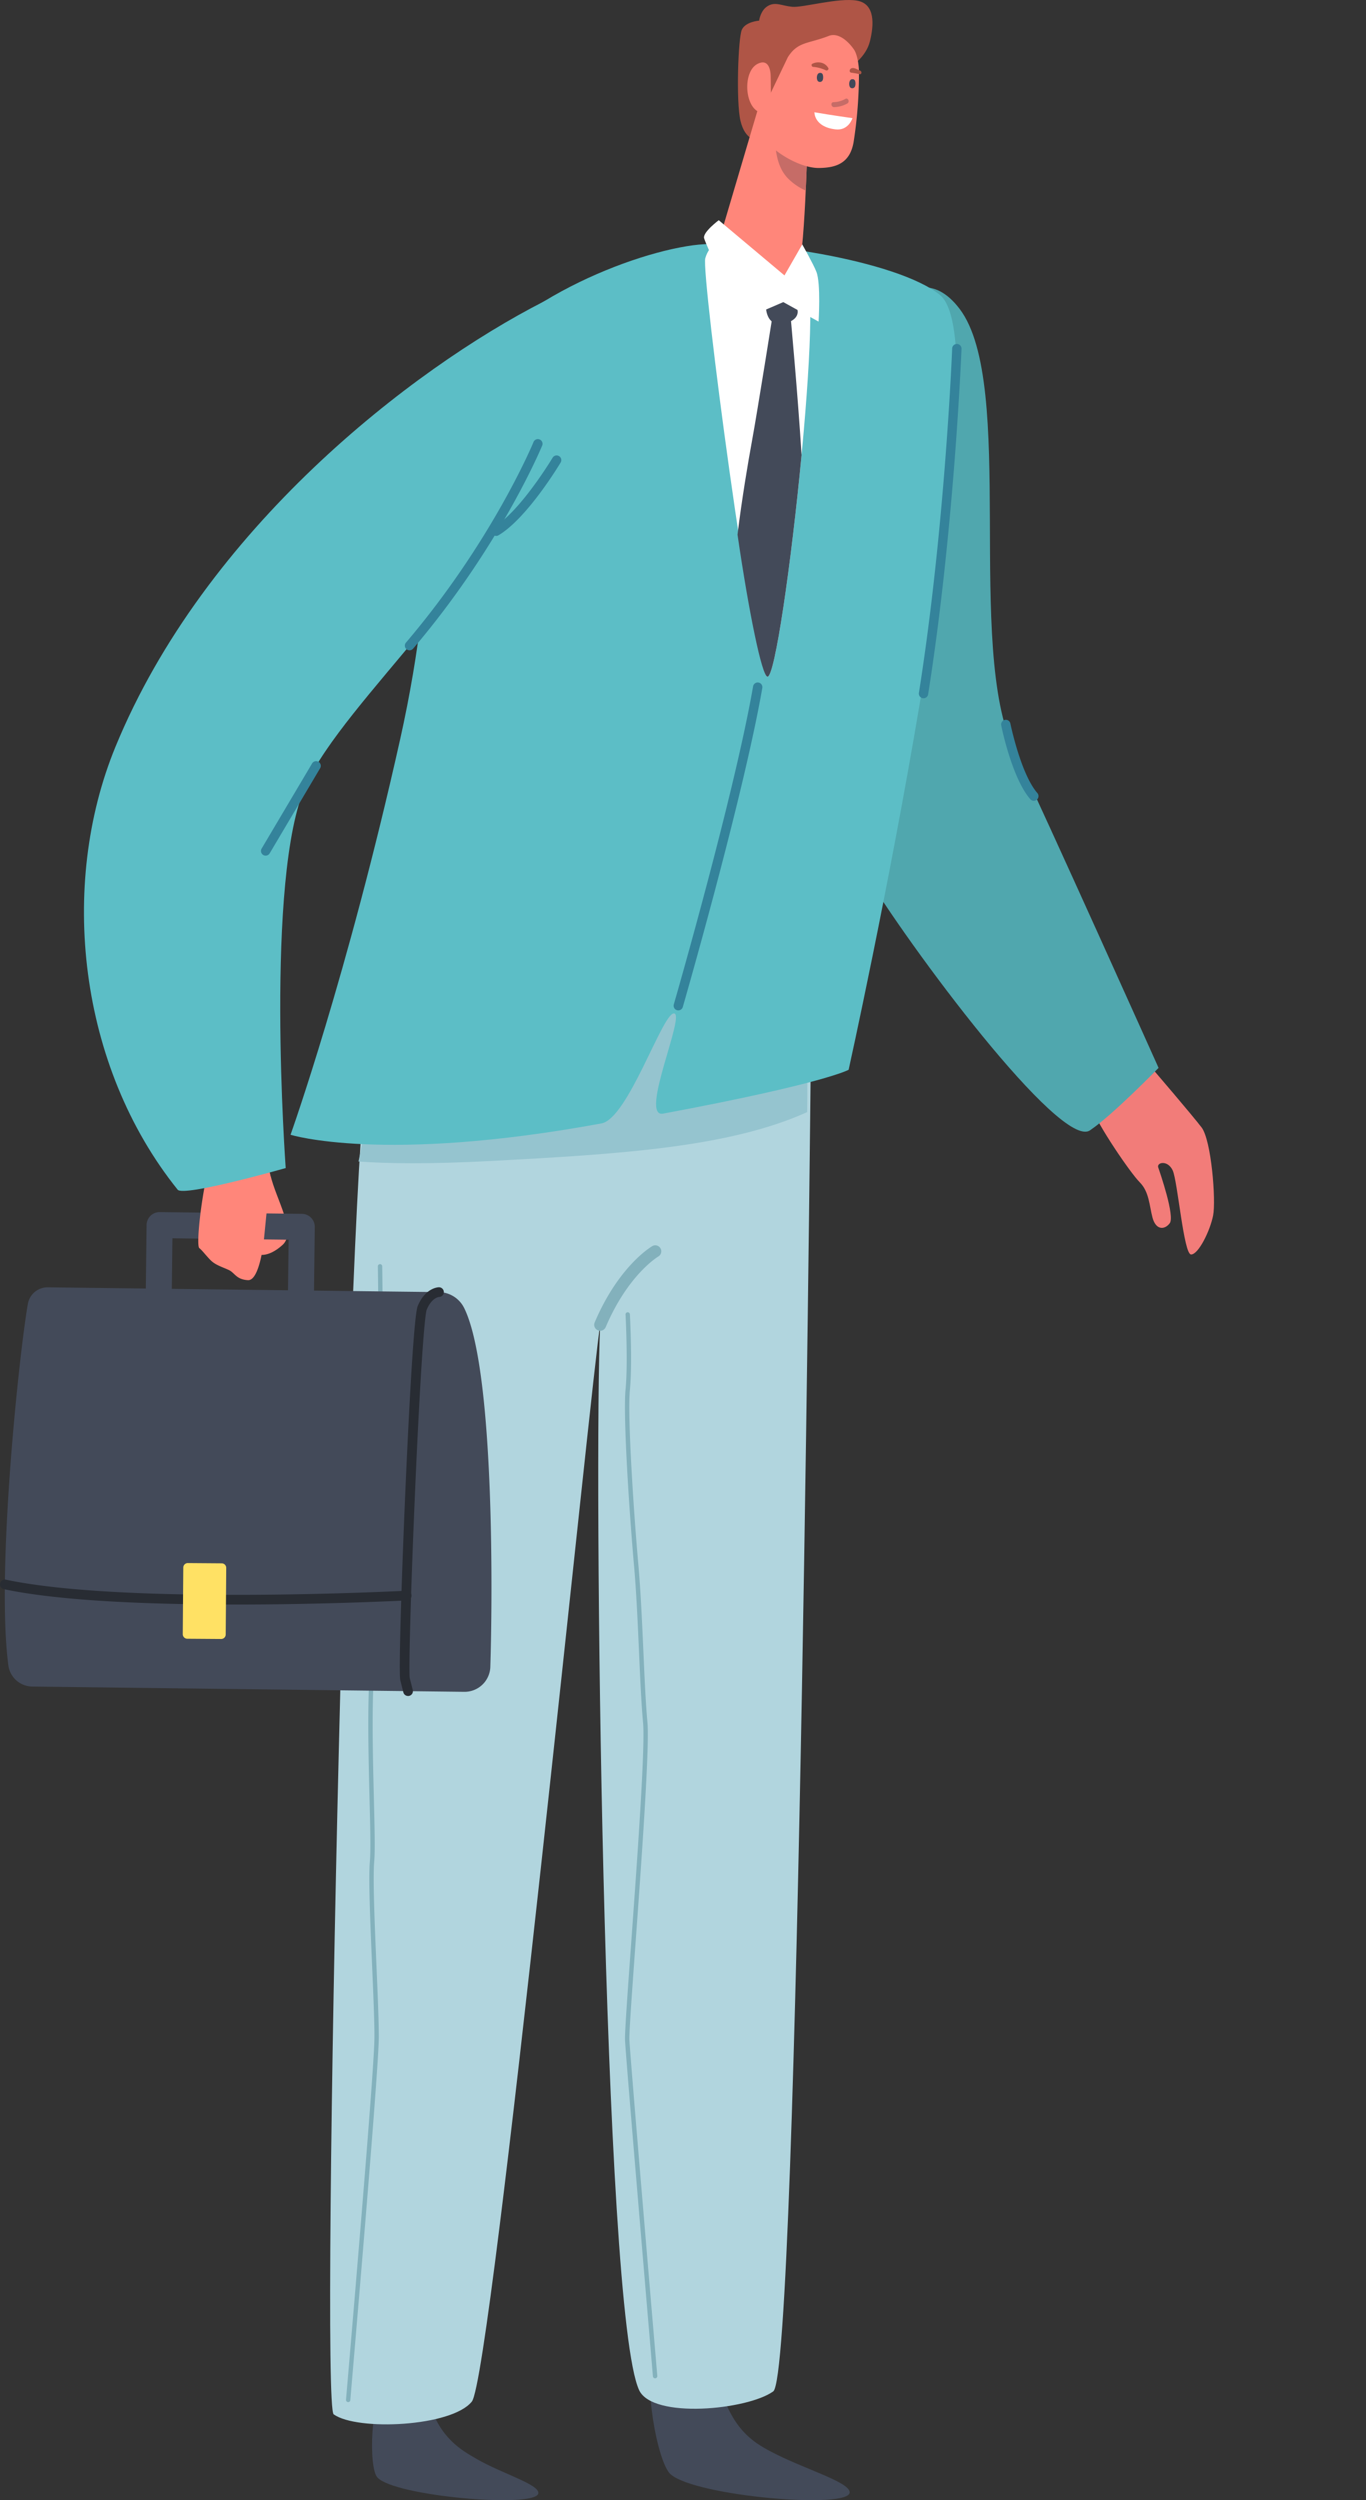<svg xmlns="http://www.w3.org/2000/svg" width="436.71" height="798.889" viewBox="0 0 436.71 798.889">
  <rect x="0" y="0" width="436.71" height="798.889" fill="#333333" stroke="none"/>
  <g id="그룹_7256" data-name="그룹 7256" transform="translate(-75.645 -499)">
    <g id="그룹_7108" data-name="그룹 7108" transform="translate(-222.159 -1933.559)">
      <g id="그룹_7107" data-name="그룹 7107" transform="translate(403.345 2751.293)">
        <path id="패스_13412" data-name="패스 13412" d="M2348.791,470.19c3.2-2.95-1.507,9.061,4.558-.578,3.071-4.9,7.527,2.441,8.905,7.081,3.48,11.711,10.524,15.5,15.2,18.214,8.084,4.692,20.376,8.228,19.743,11.068-1.047,4.735-45.934.912-51.446-5.139-2.88-3.162-2.28-25.738,3.036-30.647" transform="translate(-2330.645 -27.947)" fill="#434a59"/>
        <path id="패스_13411" data-name="패스 13411" d="M2366.026,469.733c2.42-3.5,8.35,9.826,13.156-2,2.235-5.491,5.671,3.875,7.427,9.869,4.174,14.257,10.56,18.254,16.544,21.42,10.357,5.473,24.845,9.557,25.152,12.91.513,5.595-49.227,1.4-57.276-5.7-4.208-3.71-9.029-30.681-5-36.506" transform="translate(-2262.206 -34.371)" fill="#434a59"/>
        <path id="패스_13379" data-name="패스 13379" d="M2353.2,388.811c1.164-2.076,135.652-27.832,141.626-22.945,0,0-3.984,438.849-12.193,444.771s-38.557,8.9-42.88-.387c-11.682-25.1-14.526-298.374-12.449-340.424-2.45,13.2-34.591,336.015-41.033,344.069s-36.658,9.452-44.174,4.083c-4.4-3.145,5.043-418.359,11.1-429.167" transform="translate(-2340.961 -365.25)" fill="#b1d5de"/>
        <path id="패스_13382" data-name="패스 13382" d="M2342.915,748.432a.7.7,0,0,0,.608-.7c-.009-.378,9.018-104.06,9.088-115.7.031-4.848-.343-13.671-.742-23.01-.558-13.089-1.191-27.927-.722-33.271.313-3.519.125-10.938-.108-20.325-.374-15.069-.838-33.822.539-45.851,1.323-11.585,1.3-27.467,1.275-42.823-.013-10.369-.024-20.165.4-27.493,1.042-17.815.46-53.335.456-53.692a.7.7,0,1,0-1.394.026c0,.356.585,35.821-.452,53.583-.43,7.372-.418,17.189-.4,27.58.021,15.317.049,31.155-1.269,42.658-1.39,12.128-.921,30.933-.548,46.046.227,8.975.423,16.729.113,20.169-.474,5.43.131,19.674.717,33.453.4,9.322.774,18.127.743,22.94-.074,11.659-9.093,115.359-9.088,115.732a.7.7,0,0,0,.709.687l.077,0" transform="translate(-2337.053 -299.62)" fill="#83b1bc"/>
        <path id="패스_13403" data-name="패스 13403" d="M2362.312,410.79a1.914,1.914,0,0,0,1.764-1.169c7.158-16.82,16.729-22.511,16.824-22.567a1.918,1.918,0,0,0-1.923-3.319c-.437.252-10.774,6.4-18.429,24.387a1.919,1.919,0,0,0,1.017,2.515,1.89,1.89,0,0,0,.747.152" transform="translate(-2275.972 -304.299)" fill="#83b1bc"/>
        <path id="패스_13407" data-name="패스 13407" d="M2372.3,728.984l.053,0a.7.7,0,0,0,.643-.743c-.022-.283-8.641-101.354-8.923-107.4s6.934-89,5.764-101.527c-.555-5.973-.911-14.031-1.289-22.563-.431-9.535-.86-19.387-1.629-27.958-1.351-15.13-3.523-46.984-2.686-55.651.821-8.423.018-23.9,0-24.053a.7.7,0,1,0-1.39.074c.009.152.813,15.521,0,23.844-.855,8.753,1.321,40.733,2.676,55.911.765,8.536,1.2,18.375,1.625,27.893.378,8.549.733,16.624,1.294,22.632,1.165,12.515-6.055,95.4-5.769,101.462s8.905,107.157,8.922,107.439a.709.709,0,0,0,.7.647" transform="translate(-2268.394 -287.773)" fill="#83b1bc"/>
      </g>
      <path id="패스_13444" data-name="패스 13444" d="M2399.865,383.608s12.187,14.212,15.328,18.3,4.652,23.34,3.691,28.181-4.693,12.478-7.051,12.425-4.282-23.454-5.864-26.856-5.191-2.609-4.622-.941,5.384,15.595,3.668,17.828-4.452,2.138-5.5-1.8-1.045-8.244-4.091-11.3-13.68-18.669-15.409-23.986-.775-19.7,6.529-18.9,13.323,7.042,13.323,7.042" transform="translate(-1733.251 2390.89)" fill="#f27c79"/>
      <path id="패스_13416" data-name="패스 13416" d="M386.224,416.966H324.761L246.44,455.812c-.768,2.945-1.706,7.274-2.772,12.663,8.992.659,22.473.89,42.448-.17,41.55-2.209,76.032-4.371,100.987-15.609.192-14.432-.064-26.592-.88-35.73" transform="translate(168.756 2335.219)" fill="#95c4cf"/>
      <path id="패스_13439" data-name="패스 13439" d="M.025,36.589C3.24,93.855,20.743,154.253,53.735,183.133c21.981,19.239,88.353,66.067,95.313,57.215,5.35-6.8,14.7-25.774,14.7-25.774S104.939,149.666,88.525,132.4C63.365,105.927,53.12,20.829,28.313,3.57,5.864-12.047-.451,28.121.025,36.589" transform="matrix(0.951, 0.309, -0.309, 0.951, 578.778, 2519.122)" fill="#50a7ae"/>
      <path id="패스_13417" data-name="패스 13417" d="M276.123,473.376c13.241-59.224,7.013-91.375,16.939-111.541,12.724-25.858,54.384-43.485,76.726-46.488,18.377-2.472,65.419,4.793,78.956,15.888C470.458,349.029,419.539,578.8,419.539,578.8s-7.631,4.362-59.284,14.008c-7.871,1.468,7.565-32.538,3.336-32.014-3.786.468-14.628,33.587-23.062,35.141-69.925,12.887-99.409,3.63-99.409,3.63s18.123-50.677,35-126.185" transform="translate(149.572 2195.586)" fill="#5cbec6"/>
      <path id="패스_13423" data-name="패스 13423" d="M302.738,315.016s-3.292-.231-4.667,4.641,15.562,133.084,19.863,133.7,18.19-121.2,12.286-128.851-21.35-10.741-27.482-9.495" transform="translate(225.211 2195.432)" fill="#fff"/>
      <path id="패스_13426" data-name="패스 13426" d="M319.264,324.1l-5.431.373s-4.935,31.177-6.8,41.352c-1.23,6.71-3.183,18.253-4.583,29.7,3.663,25.052,7.81,45.144,9.56,45.4,2.37.342,7.642-36.422,10.918-70.818-1.167-19.094-3.663-46.008-3.663-46.008" transform="translate(231.137 2207.871)" fill="#434a59"/>
      <path id="패스_13432" data-name="패스 13432" d="M306.35,325.352s-.007,6.135,5.224,5.336,5.753-4.087,4.087-5.888-6.323-2.9-6.708-2.549-2.6,3.1-2.6,3.1" transform="translate(236.327 2205.325)" fill="#434a59"/>
      <path id="패스_13442" data-name="패스 13442" d="M328.827,441.749a1.625,1.625,0,0,1-.238-.019,1.491,1.491,0,0,1-1.24-1.71c8.346-52.651,10.609-109.36,10.629-109.927a1.5,1.5,0,1,1,2.99.116c-.023.569-2.3,57.455-10.669,110.278a1.493,1.493,0,0,1-1.473,1.261" transform="translate(264.231 2213.927)" fill="#34839b"/>
      <path id="패스_13422" data-name="패스 13422" d="M295.179,479.79a1.452,1.452,0,0,1-.417-.061,1.5,1.5,0,0,1-1.021-1.85c.193-.664,19.276-66.747,25.343-101.6a1.495,1.495,0,1,1,2.945.513c-6.093,35.01-25.222,101.25-25.415,101.916a1.5,1.5,0,0,1-1.435,1.079" transform="translate(219.479 2275.624)" fill="#34839b"/>
      <path id="패스_13443" data-name="패스 13443" d="M17.1,22a1.493,1.493,0,0,1-.769-.214C8.7,17.214.536,2.84.193,2.23A1.495,1.495,0,0,1,2.8.76c.082.142,8.125,14.3,15.077,18.467A1.5,1.5,0,0,1,17.1,22" transform="matrix(0.951, 0.309, -0.309, 0.951, 618.398, 2662.169)" fill="#34839b"/>
      <path id="패스_13420" data-name="패스 13420" d="M270.185,369.591a1.5,1.5,0,0,1-.764-2.782c8.469-5.033,18.7-22.007,18.8-22.177a1.495,1.495,0,1,1,2.565,1.535c-.433.725-10.715,17.792-19.838,23.214a1.479,1.479,0,0,1-.762.21" transform="translate(186.238 2234.21)" fill="#34839b"/>
      <path id="패스_13427" data-name="패스 13427" d="M338.692,302.684s4.762-2.987,6.018-8.066,1.81-11.957-4.145-12.985-17.279,2.3-20.7,1.973-5.315-1.671-7.745-.289-2.836,4.718-2.836,4.718-4.313.312-5.51,2.857-1.9,22.971-.459,29.109,5.1,6.918,9.138,6.7,26.243-24.015,26.243-24.015" transform="translate(231.213 2151.125)" fill="#af5546"/>
      <path id="패스_13424" data-name="패스 13424" d="M312.968,295.075l-12.824,43.342c-.419,3.616,10.669,13.1,18.954,14.1,2.465.3,3.674-1.743,5.522-2.922,2.356-1.505,3.334-42.5,3.334-42.5Z" transform="translate(228.057 2169.267)" fill="#ff867a"/>
      <path id="패스_13428" data-name="패스 13428" d="M311.343,299.89c-.012-3.3-.051-4.105-.058-5.324-.012-2.316-.755-5.83-4.18-4.122-4.986,2.484-4.248,14.821,1.482,15.732,4.255.676,2.768-3.215,2.756-6.286" transform="translate(232.914 2162.507)" fill="#ff867a"/>
      <path id="패스_13433" data-name="패스 13433" d="M317.889,304.389c-.1,3.176-.266,8.264-.517,13.742a18.255,18.255,0,0,1-5.52-3.726c-5.245-5.051-4.119-14.779-4.119-14.779Z" transform="translate(238.031 2175.322)" fill="#c66c67"/>
      <path id="패스_13429" data-name="패스 13429" d="M314.895,293.338,305.5,312.964c-2.579,5.96,11.07,15.879,19.416,15.753,5.189-.079,9.814-1.342,11.007-8.241a142.431,142.431,0,0,0,1.722-22.2c.035-2.13-.487-5.795-1.6-7.412-1.782-2.584-4.991-5.552-8.057-4.35-6.6,2.584-9.9,1.745-13.09,6.82" transform="translate(234.772 2157.52)" fill="#ff867a"/>
      <path id="패스_13434" data-name="패스 13434" d="M325.16,298.711s-7.081-.983-12.158-1.883c0,0-.161,4.683,6.764,5.476,4.168.475,5.394-3.593,5.394-3.593" transform="translate(245.174 2171.598)" fill="#fff"/>
      <path id="패스_13435" data-name="패스 13435" d="M316,296.1a8.1,8.1,0,0,0,3.784-1.044c.9-.5,1.508.981.617,1.475a9.136,9.136,0,0,1-4.187,1.153c-1.018.03-1.242-1.554-.214-1.584" transform="translate(248.274 2169.105)" fill="#c66c67"/>
      <path id="패스_13436" data-name="패스 13436" d="M314.333,291.432a.813.813,0,0,1,.911.62,2.9,2.9,0,0,1-.012,1.612.969.969,0,0,1-1.421.517c-.722-.443-.674-2.747.522-2.749" transform="translate(245.619 2164.422)" fill="#404859"/>
      <path id="패스_13440" data-name="패스 13440" d="M318.767,292.3a.815.815,0,0,1,.913.62,2.92,2.92,0,0,1-.014,1.612.97.97,0,0,1-1.421.517c-.722-.443-.671-2.747.522-2.75" transform="translate(251.518 2165.571)" fill="#404859"/>
      <path id="패스_13437" data-name="패스 13437" d="M317.927,291.725a3.5,3.5,0,0,0-2.223-1.633,4.22,4.22,0,0,0-2.707.277.477.477,0,0,0-.242.156l0,0a.335.335,0,0,0-.114.412.534.534,0,0,0,.524.492,11.706,11.706,0,0,1,3.98,1.079c.575.27,1.114-.408.788-.785" transform="translate(244.648 2162.507)" fill="#af5546"/>
      <path id="패스_13441" data-name="패스 13441" d="M321.23,291.642a.472.472,0,0,0-.128-.077c-.357-.128-.79-.37-1.235-.555a.605.605,0,0,0-.091-.042l-.037-.009c-.655-.252-1.316-.347-1.78.254a.409.409,0,0,0-.082.247.561.561,0,0,0,.42.776c.909.135,1.817.275,2.712.5.655.166.806-.855.221-1.1" transform="translate(251.608 2163.533)" fill="#af5546"/>
      <path id="패스_13425" data-name="패스 13425" d="M302.567,311.636l21.01,17.638,5.685-9.907s3.6,6.368,4.525,8.758c1.468,3.786.692,15.9.692,15.9L323.2,337.8l-13.7,5.9s-11.168-24.458-11.624-26.343,4.688-5.722,4.688-5.722" transform="translate(225.023 2191.292)" fill="#fff"/>
      <g id="그룹_7106" data-name="그룹 7106" transform="translate(297.804 2795.196)">
        <path id="패스_13447" data-name="패스 13447" d="M2343.243,414.923c-4.894,4.4-8,2.918-8,2.918l4.115-25.4c1.925,8.22,8.548,18.289,3.882,22.484" transform="translate(-2252.942 -379.736)" fill="#ff867a"/>
        <path id="패스_13445" data-name="패스 13445" d="M2473.468,521.286c.656-19.7,1.559-94.532-8.357-114.65a9.129,9.129,0,0,0-8.077-5.089L2332,400.016a6.392,6.392,0,0,0-6.377,5.284c-2.723,15.447-10.2,85.414-6.239,115.51a7.8,7.8,0,0,0,7.641,6.771l138.095,1.687a8.251,8.251,0,0,0,8.353-7.982" transform="translate(-2316.713 -351.311)" fill="#434a59"/>
        <path id="패스_13451" data-name="패스 13451" d="M2347.443,530.615a1.63,1.63,0,0,0,.4-.048,1.548,1.548,0,0,0,1.126-1.882l-.965-3.825c-.379-2.081.376-28.942,1.66-58.629,1.647-38.255,3.077-57.209,3.754-59.024,1.609-3.891,3.876-4.091,3.971-4.1a1.55,1.55,0,1,0-.08-3.1c-.176,0-4.32.124-6.756,6.011-1.408,3.4-3.266,43.291-4,60.283-.967,22.47-2.186,56.81-1.558,59.309l.964,3.825a1.551,1.551,0,0,0,1.482,1.174" transform="translate(-2217.009 -351.323)" fill="#282c33"/>
        <path id="패스_13450" data-name="패스 13450" d="M2381.9,427.584c33.822.413,65.591-1.221,66.127-1.25a1.549,1.549,0,0,0,1.464-1.63,1.567,1.567,0,0,0-1.631-1.468c-.893.048-89.68,4.614-128.063-3.535a1.55,1.55,0,1,0-.645,3.032c15.716,3.336,39.713,4.571,62.748,4.851" transform="translate(-2317.925 -277.585)" fill="#282c33"/>
        <path id="패스_13449" data-name="패스 13449" d="M2331.847,418.559l10.833.085a1.451,1.451,0,0,1,1.435,1.459l-.166,21.282a1.444,1.444,0,0,1-1.459,1.435l-10.833-.081a1.45,1.45,0,0,1-1.435-1.459l.166-21.287a1.448,1.448,0,0,1,1.459-1.435" transform="translate(-2271.791 -281.746)" fill="#ffe164"/>
        <path id="패스_13446" data-name="패스 13446" d="M2327.729,422.36l8.311.1.231-19.139,37.153.456-.238,19.139,8.315.1.28-23.3a4.147,4.147,0,0,0-4.1-4.205l-45.462-.556a4.154,4.154,0,0,0-4.205,4.105Z" transform="translate(-2281.149 -370.286)" fill="#434a59"/>
        <path id="패스_13448" data-name="패스 13448" d="M2335.557,396.558c3.225-10.776,11.274-5.5,11.274-5.5a18.294,18.294,0,0,1,7.214,10.468c.071.314.157.627.251.946l-2.058,20.869s-1.307,13.076-5.107,12.843-4.172-2.357-6.125-3.255-3.911-1.506-5.294-2.666-3.018-3.459-4.123-4.333.74-18.593,3.968-29.369" transform="translate(-2267.874 -389.765)" fill="#ff867a"/>
      </g>
      <path id="패스_13413" data-name="패스 13413" d="M360.036,323.206c-42.329,21.62-108.337,72.719-136.924,142.309-18.141,44.165-11.867,101.925,19.9,141.477,1.9,2.368,34.544-6.909,34.544-6.909S270.767,507,283.978,477.768c12.286-27.184,63.341-69.548,68.4-102.976,4.369-28.868,18.763-57.257,7.659-51.586" transform="translate(111.588 2205.712)" fill="#5cbec6"/>
      <path id="패스_13418" data-name="패스 13418" d="M238.556,415.954a1.495,1.495,0,0,1-1.284-2.258l16.07-27.1a1.5,1.5,0,1,1,2.572,1.526l-16.07,27.1a1.5,1.5,0,0,1-1.289.732" transform="translate(144.174 2290.012)" fill="#34839b"/>
      <path id="패스_13419" data-name="패스 13419" d="M258.3,409.076a1.495,1.495,0,0,1-1.137-2.465c27.615-32.424,40.607-63.669,40.735-63.982a1.5,1.5,0,1,1,2.766,1.137c-.128.317-13.3,32-41.224,64.783a1.493,1.493,0,0,1-1.139.527" transform="translate(170.428 2231.281)" fill="#34839b"/>
    </g>
  </g>
</svg>
